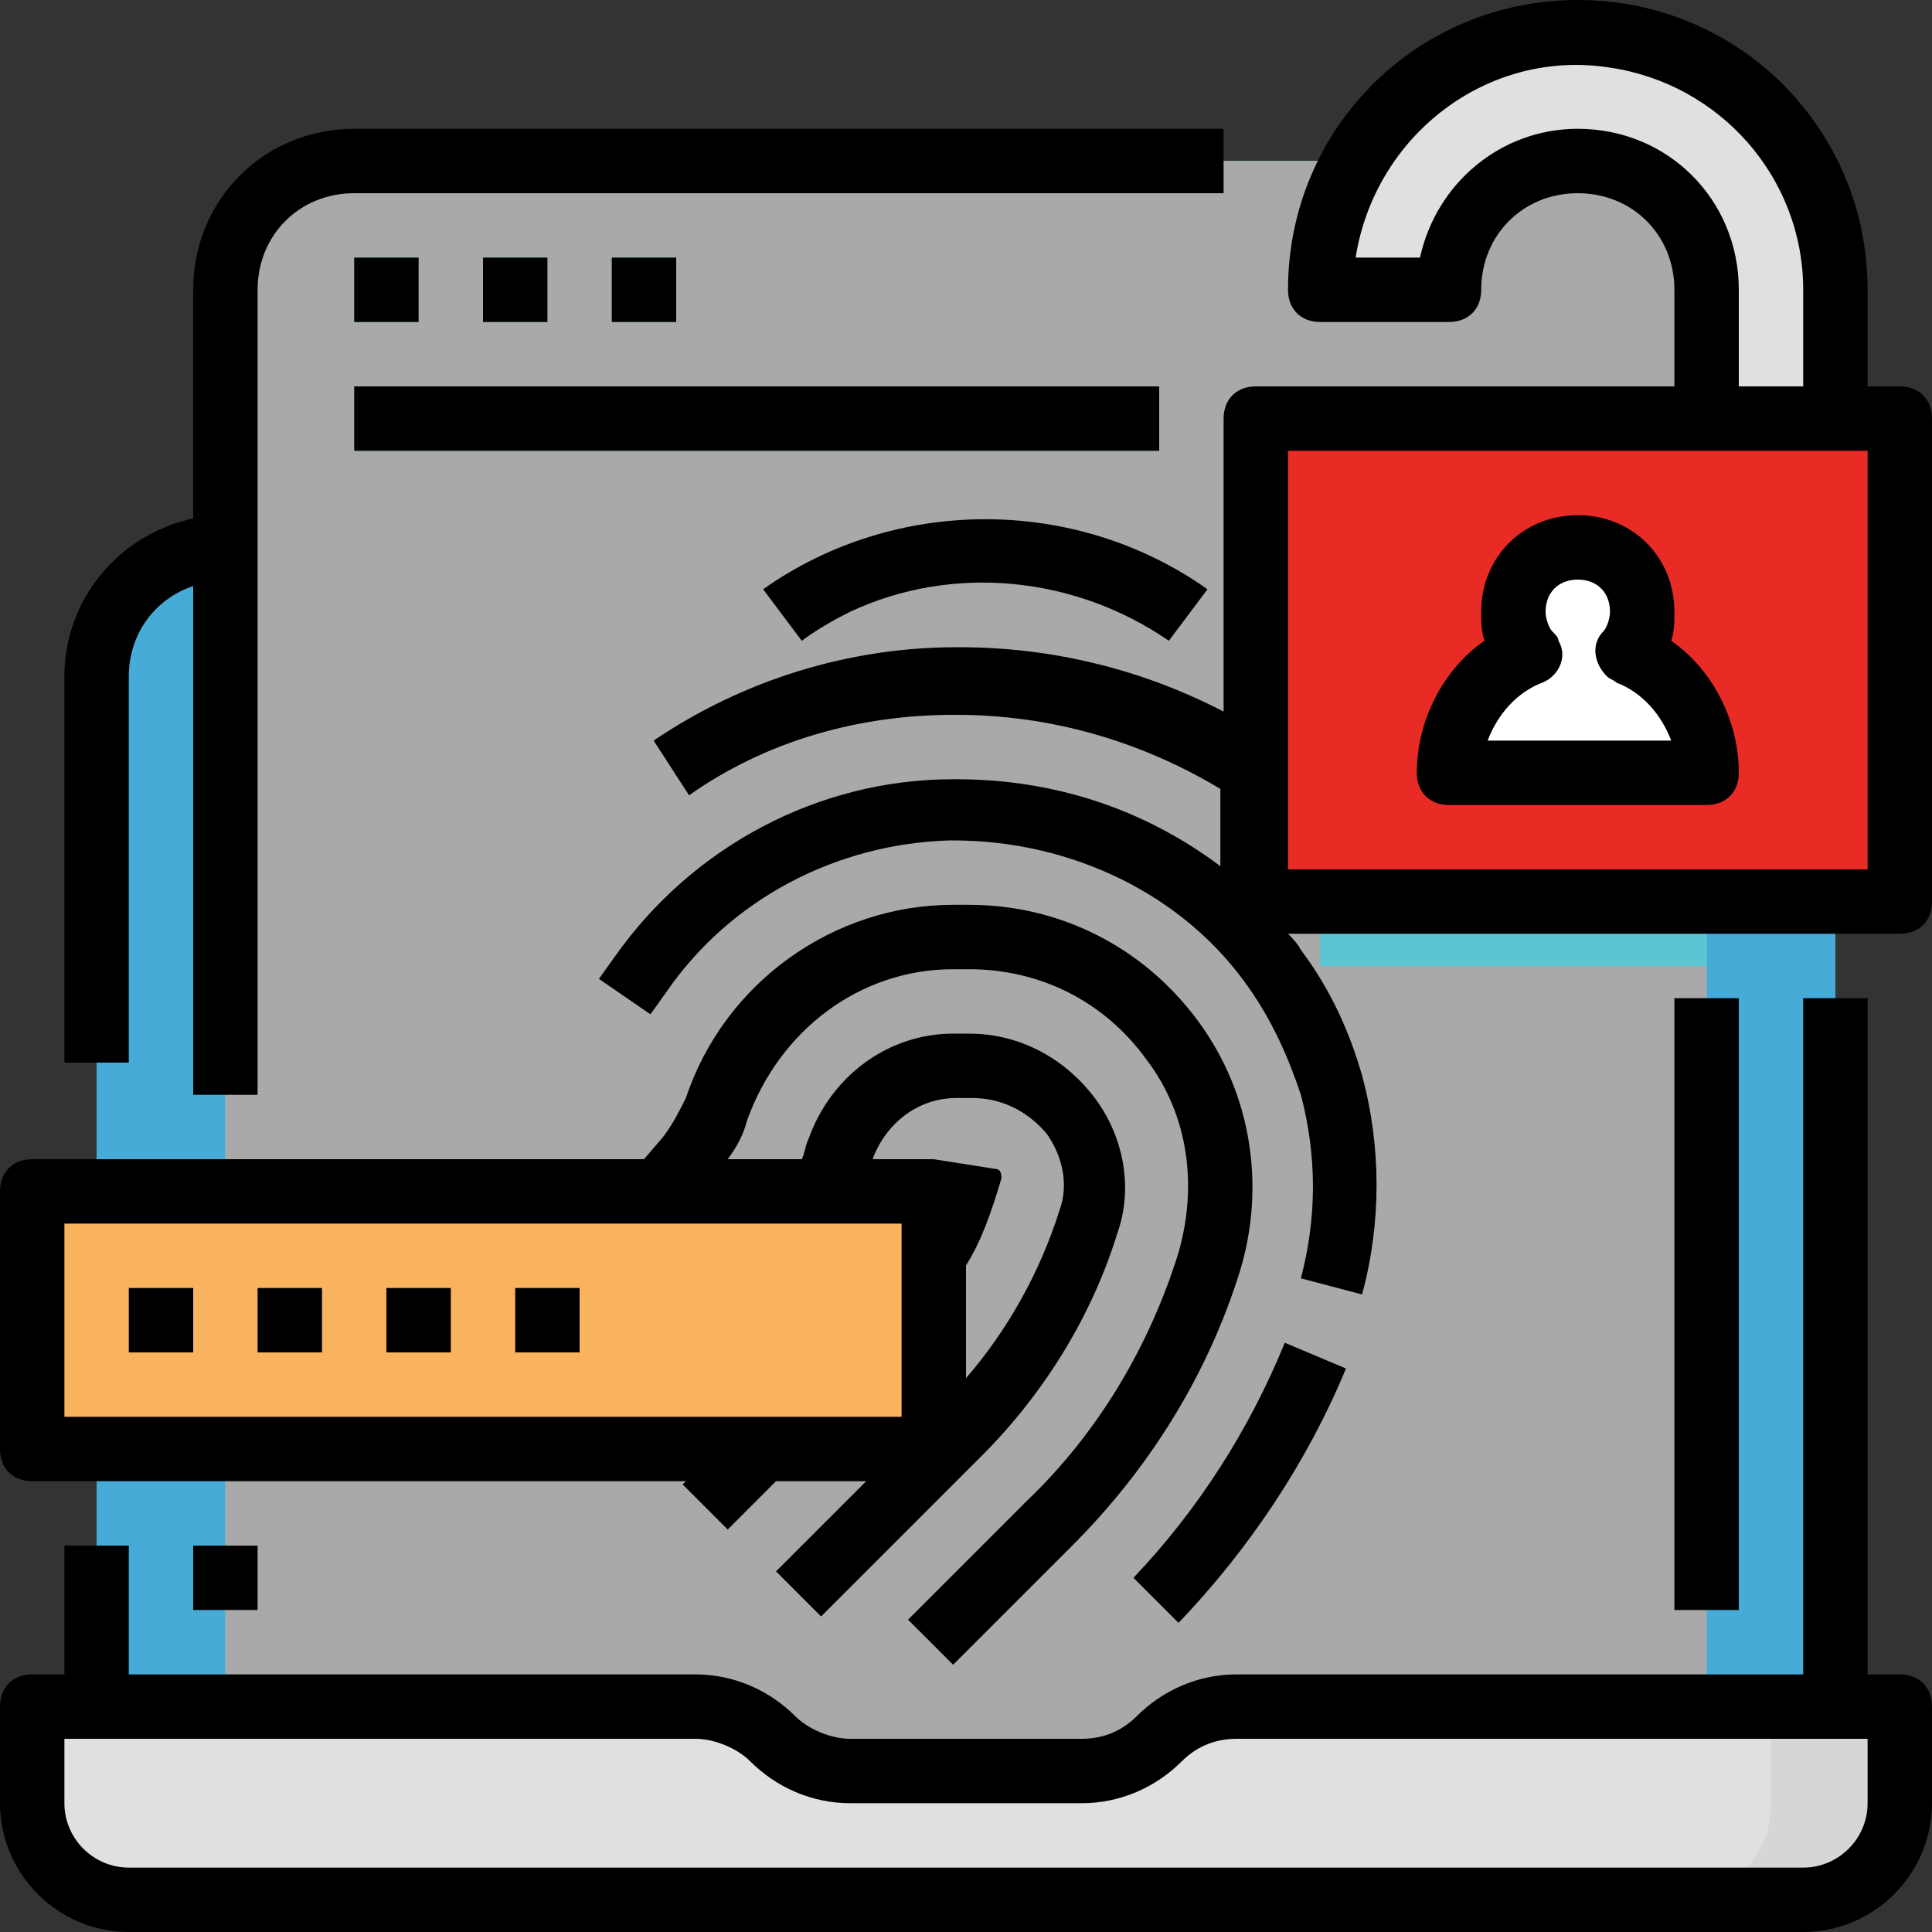 <?xml version="1.0" encoding="utf-8"?>
<!-- Generator: Adobe Illustrator 25.4.1, SVG Export Plug-In . SVG Version: 6.00 Build 0)  -->
<svg version="1.1" id="Layer_1" xmlns="http://www.w3.org/2000/svg" xmlns:xlink="http://www.w3.org/1999/xlink" x="0px" y="0px"
	 width="60px" height="60px" viewBox="0 0 60 60" style="enable-background:new 0 0 60 60;" xml:space="preserve">
<rect x="0" y="0" width="60" height="60" fill="#333333" stroke="none"/>
<style type="text/css">
	.st0{fill:#47ABD8;}
	.st1{fill:#60D1E0;}
	.st2{fill:#3FB7C7;}
	.st3{fill:#AAA9A9;}
	.st4{fill:#E0E0DE;}
	.st5{fill:#D6D6D4;}
	.st6{fill:#5AC6D4;}
	.st7{fill:#E92B26;}
	.st8{fill:#FFFFFF;}
	.st9{fill:#F9B25D;}
</style>
<path class="st0" d="M7,17h46c2.2,0,4,1.8,4,4v31c0,1.7-1.3,3-3,3H6c-1.7,0-3-1.3-3-3V21C3,18.8,4.8,17,7,17z"/>
<path class="st1" d="M51.8,6.2C51.1,5.4,50.1,5,49,5H11C8.8,5,7,6.8,7,9l0,0v47h46V9C53,7.9,52.6,6.9,51.8,6.2z"/>
<g>
	<path class="st2" d="M11,8h2v2h-2V8z"/>
	<path class="st2" d="M15,8h2v2h-2V8z"/>
	<path class="st2" d="M19,8h2v2h-2V8z"/>
	<path class="st2" d="M11,12h25v2H11V12z"/>
</g>
<path class="st3" d="M51.8,6.2C51.1,5.4,50.1,5,49,5H11C8.8,5,7,6.8,7,9l0,0v47h46V9C53,7.9,52.6,6.9,51.8,6.2z"/>
<path class="st2" d="M11,8h2v2h-2V8z"/>
<path class="st2" d="M15,8h2v2h-2V8z"/>
<path class="st2" d="M19,8h2v2h-2V8z"/>
<path class="st2" d="M11,12h25v2H11V12z"/>
<path class="st4" d="M36,54c-0.6,0.6-1.5,1-2.4,1h-7.2c-0.9,0-1.8-0.4-2.4-1s-1.5-1-2.4-1H1v3c0,1.7,1.3,3,3,3l0,0h52
	c1.7,0,3-1.3,3-3l0,0v-3H38.4C37.5,53,36.6,53.4,36,54z"/>
<path class="st5" d="M55,53v3c0,1.7-1.3,3-3,3l0,0h4c1.7,0,3-1.3,3-3l0,0v-3H55z"/>
<path class="st6" d="M41,28h12v2H41V28z"/>
<path class="st7" d="M39,13h20v15H39V13z"/>
<path class="st4" d="M41,9h4c0-2.2,1.8-4,4-4s4,1.8,4,4v4h4V9c0-4.4-3.6-8-8-8S41,4.6,41,9z"/>
<path class="st8" d="M50.5,20.3c0.7-0.8,0.6-2.1-0.2-2.8c-0.8-0.7-2.1-0.6-2.8,0.2c-0.7,0.8-0.7,1.9,0,2.6C46,20.9,45,22.4,45,24h8
	C53,22.4,52,20.9,50.5,20.3L50.5,20.3z"/>
<path class="st9" d="M1,37h28v8H1V37z"/>
<path d="M4,21c0-1.3,0.8-2.4,2-2.8V34h2V9c0-1.7,1.3-3,3-3h27V4H11C8.2,4,6,6.2,6,9v7.1c-2.3,0.5-4,2.5-4,4.9v12h2V21z"/>
<path d="M59,52h-1V31h-2v21H38.4c-1.2,0-2.3,0.5-3.1,1.3c-0.5,0.5-1.1,0.7-1.7,0.7h-7.2c-0.6,0-1.3-0.3-1.7-0.7
	c-0.8-0.8-1.9-1.3-3.1-1.3H4v-4H2v4H1c-0.6,0-1,0.4-1,1v3c0,2.2,1.8,4,4,4h52c2.2,0,4-1.8,4-4v-3C60,52.4,59.6,52,59,52z M58,56
	c0,1.1-0.9,2-2,2H4c-1.1,0-2-0.9-2-2v-2h19.6c0.6,0,1.3,0.3,1.7,0.7c0.8,0.8,1.9,1.3,3.1,1.3h7.2c1.2,0,2.3-0.5,3.1-1.3
	c0.5-0.5,1.1-0.7,1.7-0.7H58V56z"/>
<path d="M52,31h2v19h-2V31z"/>
<path d="M6,48h2v2H6V48z"/>
<path d="M11,8h2v2h-2V8z"/>
<path d="M15,8h2v2h-2V8z"/>
<path d="M19,8h2v2h-2V8z"/>
<path d="M11,12h25v2H11V12z"/>
<path d="M26.4,19c3.2-1.5,7-1.1,9.9,0.9l1.2-1.6c-4.1-2.9-9.7-2.9-13.8,0l1.2,1.6C25.3,19.6,25.8,19.3,26.4,19L26.4,19z"/>
<path d="M36.6,50.4c2.2-2.3,4-5,5.2-7.9l-1.9-0.8c-1.1,2.7-2.7,5.2-4.7,7.3L36.6,50.4z"/>
<path d="M59,12h-1V9c0-5-4-9-9-9s-9,4-9,9c0,0.6,0.4,1,1,1h4c0.6,0,1-0.4,1-1c0-1.7,1.3-3,3-3s3,1.3,3,3v3H39c-0.6,0-1,0.4-1,1v9.1
	c-2.5-1.3-5.3-2-8.2-2h-0.1c-3.3,0-6.6,1-9.4,2.9l1.1,1.7c2.4-1.7,5.3-2.5,8.2-2.5h0.1c2.9,0,5.7,0.8,8.2,2.3v2.4
	c-2.4-1.8-5.2-2.7-8.2-2.7h-0.1c-4.2,0-8.1,2.1-10.5,5.5l-0.5,0.7l1.6,1.1l0.5-0.7c2-2.9,5.3-4.6,8.8-4.7h0.1c3.7,0,7.2,1.7,9.2,4.6
	c0.7,1,1.2,2.1,1.6,3.3c0.5,1.9,0.5,3.8,0,5.7l1.9,0.5c0.6-2.2,0.6-4.6,0-6.8c-0.4-1.4-1-2.7-1.9-3.9c-0.1-0.2-0.3-0.4-0.4-0.5h19
	c0.6,0,1-0.4,1-1V13C60,12.4,59.6,12,59,12L59,12z M49,4c-2.4,0-4.4,1.7-4.9,4h-2c0.6-3.8,4.1-6.5,7.9-5.9c3.4,0.5,6,3.4,6,6.9v3h-2
	V9C54,6.2,51.8,4,49,4L49,4z M58,27H40V14h18V27z"/>
<path d="M51.9,19.9C52,19.6,52,19.3,52,19c0-1.7-1.3-3-3-3s-3,1.3-3,3c0,0.3,0,0.6,0.1,0.9C44.8,20.8,44,22.4,44,24c0,0.6,0.4,1,1,1
	h8c0.6,0,1-0.4,1-1C54,22.4,53.2,20.8,51.9,19.9z M46.2,23c0.3-0.8,0.9-1.5,1.7-1.8c0.5-0.2,0.8-0.8,0.5-1.3c0-0.1-0.1-0.2-0.2-0.3
	C48.1,19.5,48,19.2,48,19c0-0.6,0.4-1,1-1s1,0.4,1,1c0,0.2-0.1,0.5-0.2,0.6c-0.4,0.4-0.3,1,0.1,1.4c0.1,0.1,0.2,0.1,0.3,0.2
	c0.8,0.3,1.4,1,1.7,1.8H46.2z"/>
<path d="M1,46h20.3l-0.1,0.1l1.4,1.4l1.5-1.5h2.8l-2.8,2.8l1.4,1.4l5-5c1.9-1.9,3.4-4.3,4.2-6.9c0.5-1.4,0.2-3-0.7-4.2s-2.3-2-3.9-2
	h-0.5c-2,0-3.8,1.3-4.5,3.3C25,35.6,25,35.8,24.9,36h-2.3c0.3-0.4,0.5-0.8,0.6-1.2c1-2.8,3.5-4.7,6.4-4.7h0.5c2.2,0,4.2,1,5.5,2.8
	c1.3,1.7,1.6,3.9,1,6c-0.9,2.9-2.5,5.6-4.7,7.7l-3.7,3.7l1.4,1.4l3.7-3.7c2.4-2.4,4.2-5.3,5.2-8.5c0.8-2.6,0.4-5.5-1.3-7.8
	s-4.3-3.6-7.1-3.6h-0.5c-3.7,0-7.1,2.4-8.3,6c-0.2,0.4-0.4,0.8-0.7,1.2L20,36H1c-0.6,0-1,0.4-1,1v8C0,45.6,0.4,46,1,46L1,46z
	 M29.7,34.1h0.5c0.9,0,1.7,0.4,2.3,1.1c0.5,0.7,0.7,1.6,0.4,2.4c-0.6,1.9-1.6,3.7-2.9,5.2v-3.5c0.5-0.8,0.8-1.7,1.1-2.7
	c0-0.1,0-0.3-0.2-0.3l0,0L29,36h-1.9C27.5,34.9,28.5,34.1,29.7,34.1L29.7,34.1z M2,38h26v6H2V38z"/>
<path d="M4,40h2v2H4V40z"/>
<path d="M8,40h2v2H8V40z"/>
<path d="M12,40h2v2h-2V40z"/>
<path d="M16,40h2v2h-2V40z"/>
</svg>
